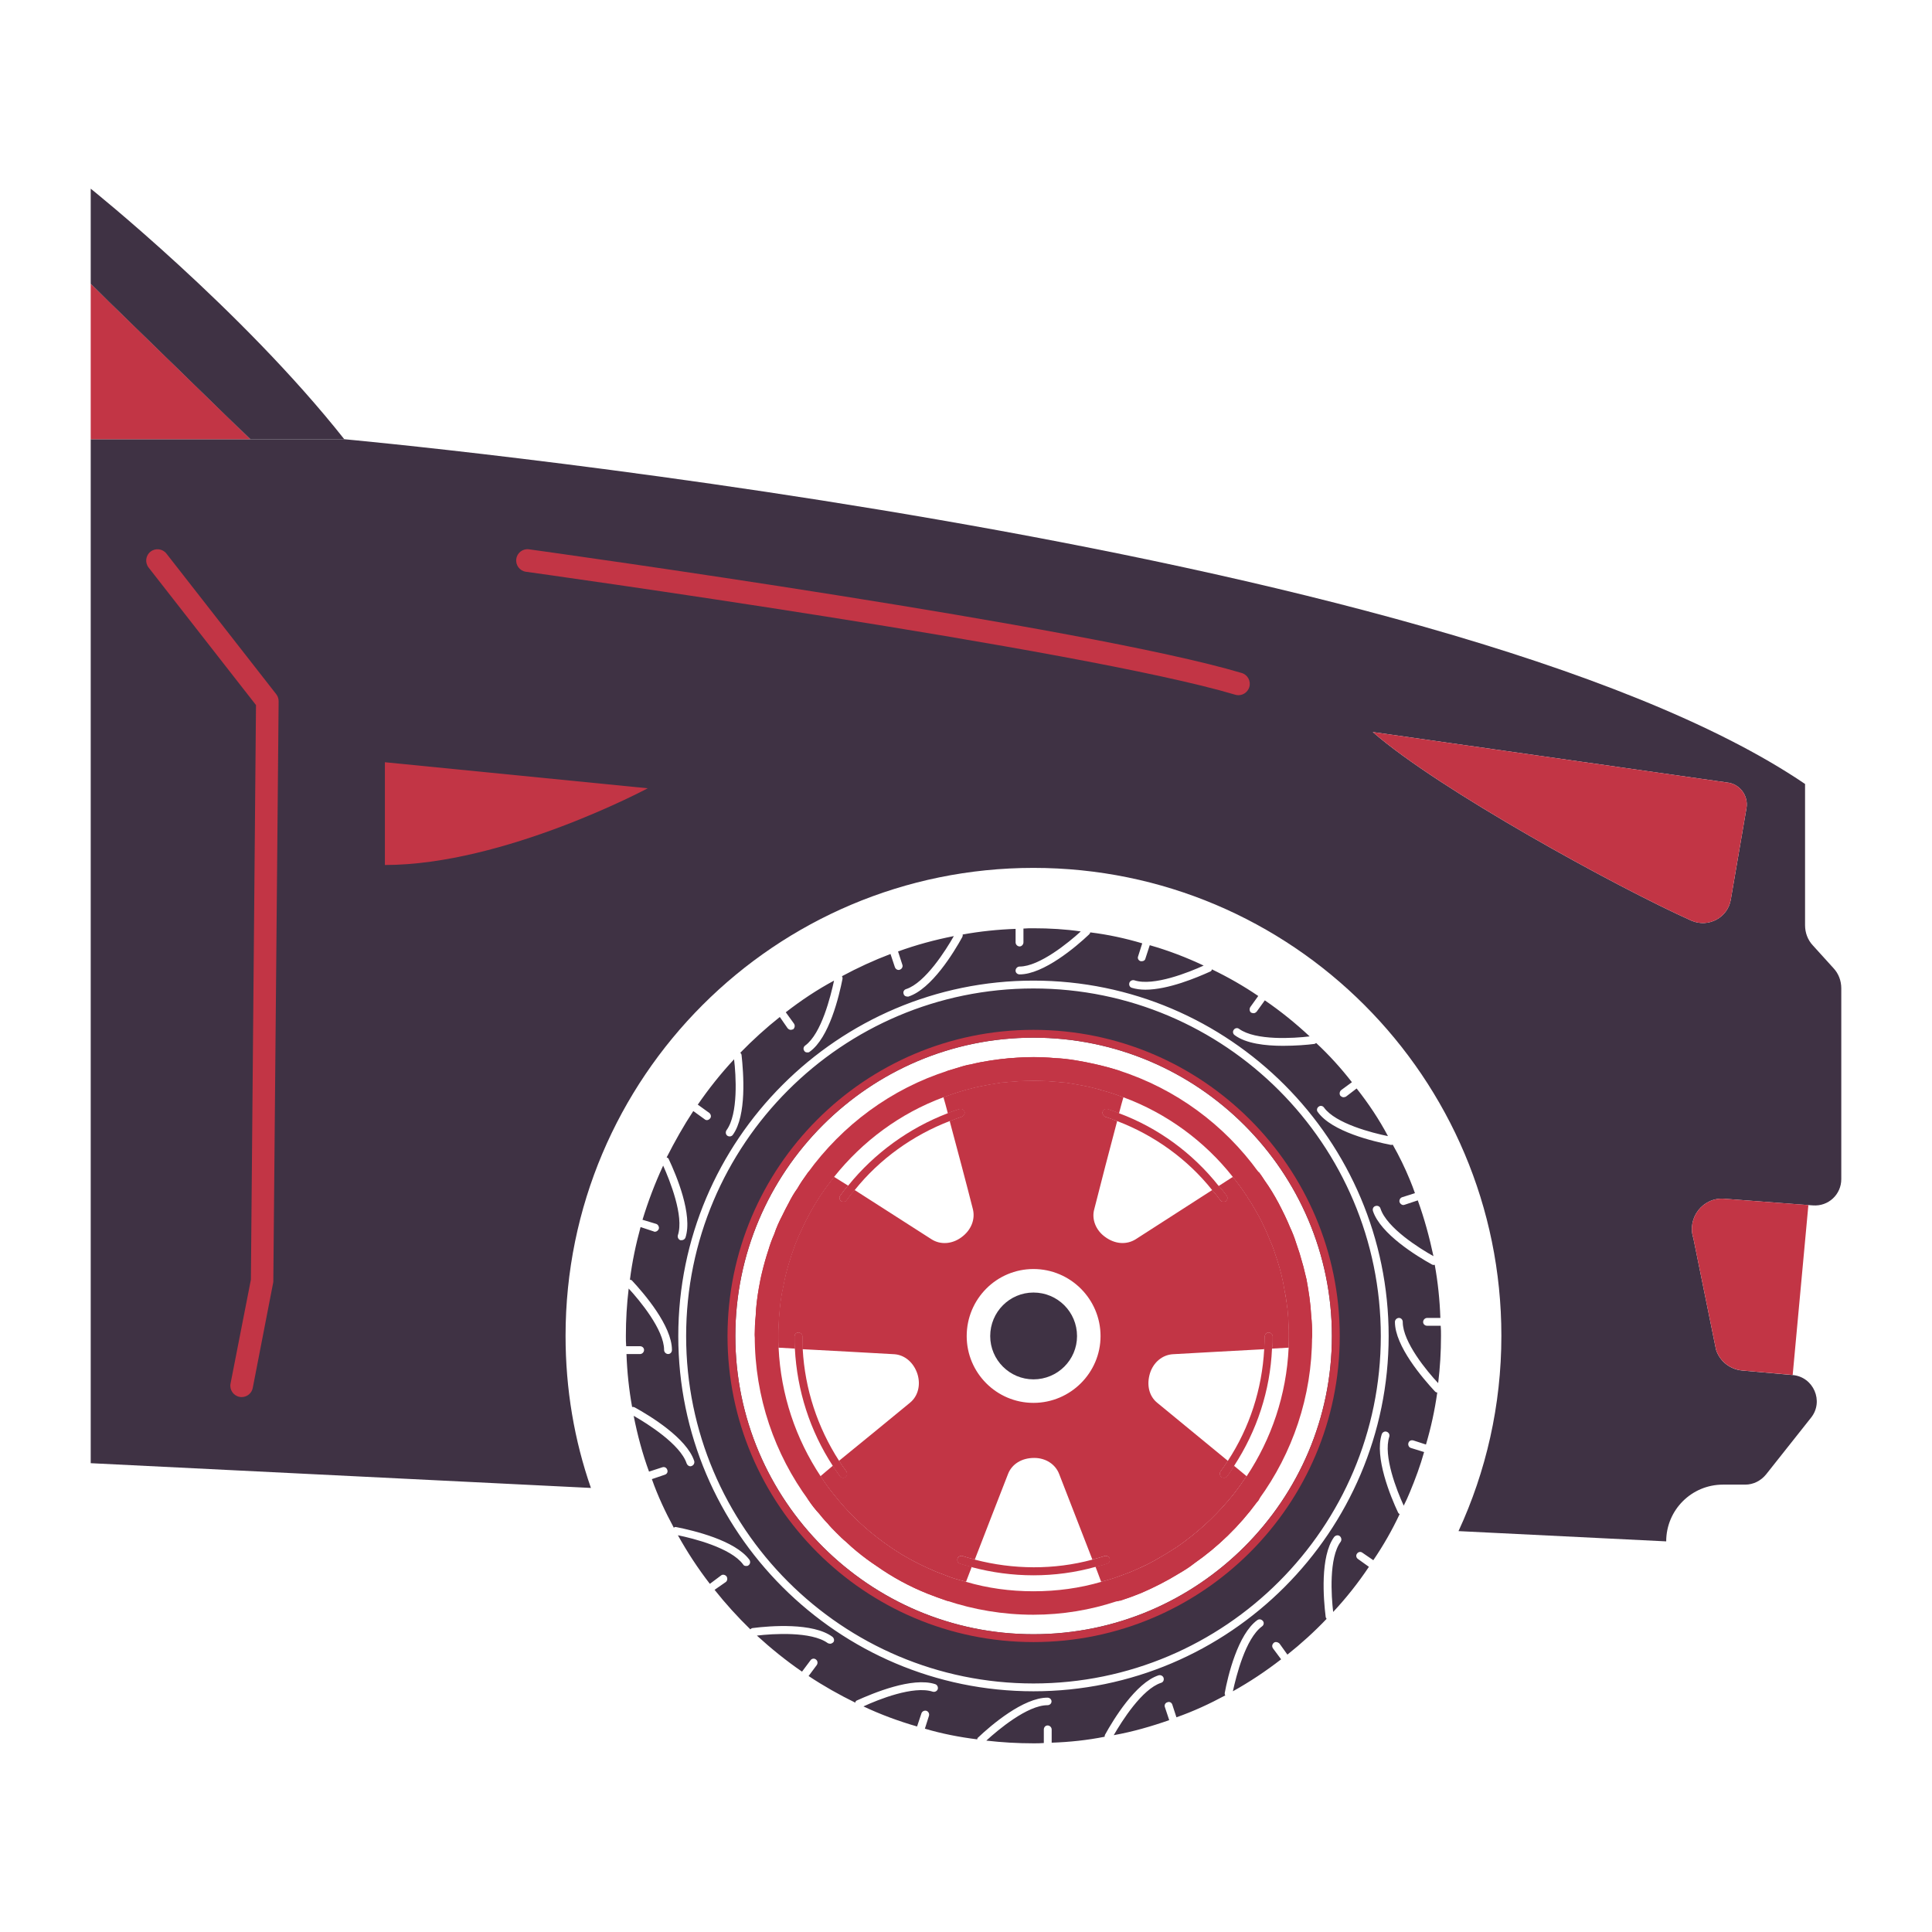 <?xml version="1.0" encoding="utf-8"?>
<!-- Generator: Adobe Illustrator 27.6.1, SVG Export Plug-In . SVG Version: 6.00 Build 0)  -->
<svg version="1.1" id="Layer_1" xmlns="http://www.w3.org/2000/svg" xmlns:xlink="http://www.w3.org/1999/xlink" x="0px" y="0px"
	 viewBox="0 0 64 64" style="enable-background:new 0 0 64 64;" xml:space="preserve">
<style type="text/css">
	.st0{fill:#C23545;}
	.st1{fill:#3F3244;}
	.st2{fill:#51AB39;}
	.st3{fill:#B8B7BC;}
	.st4{fill:#F9A622;}
</style>
<g>
	<g>
		<path class="st1" d="M60.735,32.07l-0.68-0.75c-0.17-0.18-0.26-0.42-0.26-0.67
			v-4.68c-11.94-8.1-48.39-11.42-48.39-11.42H3.005v33.92l16.57,0.82
			c-0.55-1.58-0.84-3.27-0.84-5.04c0-8.56,6.94-15.5,15.5-15.5s15.5,6.94,15.5,15.5
			c0,2.31-0.51,4.5-1.42,6.47l6.88,0.34c0-1.04,0.84-1.88,1.88-1.88
			h0.74c0.27,0,0.52-0.13,0.69-0.34l1.49-1.88
			c0.43-0.54,0.08-1.35-0.61-1.41l-1.68-0.15
			c-0.4-0.04-0.74-0.31-0.86-0.69l-0.75-3.69
			C55.875,40.34,56.415,39.65,57.125,39.71l2.78,0.21l0.15,0.01
			c0.51,0.04,0.94-0.36,0.94-0.87v-6.32
			C60.995,32.49,60.905,32.25,60.735,32.07z M57.335,29.8
			C57.235,30.4,56.595,30.74,56.035,30.5c-2.46-1.1-8.39-4.35-10.56-6.25
			l11.73,1.67c0.42,0.04,0.72,0.43,0.65,0.85L57.335,29.8z"/>
		<path class="st0" d="M57.855,26.77l-0.52,3.03C57.235,30.4,56.595,30.74,56.035,30.5
			c-2.46-1.1-8.39-4.35-10.56-6.25l11.73,1.67
			C57.625,25.96,57.925,26.35,57.855,26.77z"/>
		<polygon class="st0" points="8.295,14.55 3.005,14.55 3.005,9.4 		"/>
		<path class="st1" d="M11.405,14.55H8.295l-5.29-5.15V6.25
			C3.005,6.25,8.005,10.25,11.405,14.55z"/>
		<path class="st1" d="M8.295,14.55l-5.29-5.15C4.685,10.97,6.485,12.71,8.295,14.55z
			"/>
		<path class="st0" d="M59.905,39.92l-0.52,5.628l-1.68-0.15
			c-0.4-0.04-0.74-0.31-0.86-0.69l-0.75-3.688
			C55.875,40.34,56.415,39.65,57.125,39.71L59.905,39.92z"/>
		<path class="st0" d="M8.005,46.28c-0.023,0-0.048-0.002-0.072-0.007
			c-0.203-0.04-0.336-0.237-0.296-0.44l0.674-3.443L8.48,23.356L4.922,18.8
			c-0.127-0.164-0.098-0.399,0.065-0.526c0.162-0.127,0.398-0.099,0.526,0.064
			l3.638,4.659c0.052,0.067,0.08,0.15,0.079,0.235L9.054,42.466L8.373,45.977
			C8.338,46.156,8.181,46.28,8.005,46.28z"/>
		<path class="st0" d="M12.75,25.25l8.707,0.863c0,0-4.75,2.541-8.707,2.541V25.25z"/>
		<path class="st0" d="M41.025,23.029c-0.035,0-0.071-0.005-0.107-0.016
			c-5.044-1.506-23.312-4.047-23.496-4.073c-0.205-0.028-0.348-0.218-0.319-0.423
			c0.027-0.205,0.214-0.35,0.423-0.32c0.753,0.104,18.509,2.575,23.607,4.097
			c0.198,0.059,0.312,0.268,0.252,0.467C41.335,22.924,41.187,23.029,41.025,23.029z
			"/>
	</g>
	<g>
		<path class="st1" d="M46.343,43.658c0.073,0,0.125,0.062,0.125,0.135
			c0,0.665,0.81,1.641,1.173,2.025C47.704,45.299,47.735,44.79,47.735,44.25
			c0-0.114,0-0.218-0.01-0.332h-0.447c-0.073,0-0.135-0.052-0.135-0.125
			s0.062-0.135,0.135-0.135h0.436c-0.021-0.602-0.083-1.194-0.187-1.765
			c-0.01,0.01-0.01,0.01-0.021,0.01c-0.021,0-0.042,0-0.062-0.01
			c-0.509-0.28-1.713-1.018-1.963-1.776c-0.021-0.073,0.01-0.145,0.083-0.166
			c0.073-0.021,0.145,0.01,0.166,0.083c0.208,0.644,1.308,1.329,1.755,1.578
			c-0.135-0.633-0.301-1.246-0.519-1.848l-0.436,0.145
			c-0.01,0-0.031,0.01-0.042,0.01c-0.052,0-0.104-0.042-0.125-0.093
			c-0.021-0.073,0.021-0.145,0.083-0.166l0.426-0.135
			c-0.052-0.145-0.104-0.291-0.166-0.436c-0.166-0.405-0.353-0.789-0.571-1.173
			c-0.01,0.01-0.031,0.01-0.042,0.01c-0.01,0-0.01,0-0.021,0
			c-0.571-0.114-1.952-0.436-2.42-1.09c-0.042-0.052-0.031-0.135,0.031-0.177
			c0.052-0.042,0.135-0.031,0.177,0.031c0.384,0.53,1.599,0.841,2.118,0.945
			c-0.291-0.55-0.644-1.08-1.038-1.578l-0.353,0.27
			c-0.021,0.01-0.052,0.021-0.083,0.021c-0.031,0-0.073-0.021-0.104-0.052
			c-0.042-0.062-0.021-0.145,0.031-0.187l0.353-0.26
			c-0.363-0.467-0.758-0.903-1.184-1.298c-0.021,0.01-0.042,0.031-0.062,0.031
			c-0.239,0.031-0.623,0.062-1.038,0.062c-0.582,0-1.225-0.073-1.599-0.353
			c-0.062-0.042-0.073-0.125-0.031-0.177c0.042-0.062,0.125-0.073,0.177-0.031
			c0.55,0.395,1.807,0.312,2.337,0.249c-0.467-0.436-0.955-0.831-1.485-1.194
			l-0.27,0.374c-0.031,0.031-0.062,0.052-0.104,0.052
			c-0.031,0-0.052-0.01-0.083-0.021c-0.052-0.042-0.062-0.125-0.021-0.187
			l0.26-0.363c-0.488-0.332-0.997-0.623-1.537-0.883
			c0,0.031-0.021,0.062-0.052,0.073c-0.436,0.197-1.392,0.602-2.15,0.602
			c-0.156,0-0.312-0.021-0.447-0.062c-0.073-0.021-0.104-0.093-0.083-0.166
			c0.021-0.062,0.093-0.104,0.166-0.083c0.633,0.208,1.817-0.27,2.295-0.488
			c-0.571-0.27-1.163-0.498-1.786-0.675l-0.145,0.447
			c-0.01,0.052-0.062,0.083-0.114,0.083h-0.042
			c-0.073-0.021-0.114-0.093-0.083-0.166l0.135-0.426
			c-0.561-0.166-1.132-0.291-1.724-0.363c0,0.031-0.021,0.052-0.042,0.073
			c-0.426,0.405-1.506,1.319-2.295,1.319c-0.073,0-0.135-0.052-0.135-0.125
			s0.062-0.135,0.135-0.135c0.654,0,1.63-0.8,2.025-1.163
			C35.294,30.781,34.765,30.75,34.235,30.75c-0.114,0-0.218,0-0.332,0.01v0.457
			c0,0.073-0.062,0.135-0.125,0.135c-0.073,0-0.135-0.062-0.135-0.135v-0.447
			c-0.592,0.021-1.184,0.083-1.755,0.187c0.01,0.031,0,0.052-0.01,0.083
			c-0.28,0.509-1.018,1.724-1.786,1.973h-0.031c-0.062,0-0.114-0.031-0.125-0.083
			c-0.031-0.073,0.01-0.145,0.083-0.166c0.634-0.208,1.319-1.298,1.578-1.755
			c-0.633,0.125-1.246,0.291-1.848,0.509l0.145,0.447
			c0.021,0.062-0.021,0.135-0.083,0.156c-0.021,0.01-0.031,0.01-0.042,0.01
			c-0.052,0-0.104-0.031-0.125-0.093l-0.145-0.436
			c-0.55,0.208-1.09,0.457-1.61,0.737c0.021,0.021,0.021,0.052,0.021,0.083
			c-0.114,0.571-0.436,1.952-1.09,2.42c-0.021,0.021-0.052,0.021-0.073,0.021
			c-0.042,0-0.083-0.01-0.104-0.052c-0.042-0.052-0.031-0.135,0.031-0.177
			c0.54-0.395,0.841-1.63,0.955-2.15c-0.561,0.301-1.09,0.654-1.599,1.049
			l0.27,0.374c0.042,0.062,0.031,0.135-0.021,0.187
			c-0.031,0.01-0.052,0.021-0.083,0.021c-0.042,0-0.073-0.021-0.104-0.052
			l-0.26-0.374c-0.457,0.363-0.893,0.758-1.308,1.184
			c0.021,0.021,0.042,0.052,0.042,0.083c0.062,0.582,0.177,1.994-0.291,2.638
			c-0.021,0.031-0.062,0.052-0.104,0.052c-0.031,0-0.052-0.01-0.073-0.021
			C24.037,37.583,24.027,37.5,24.068,37.438c0.395-0.54,0.312-1.828,0.249-2.347
			c-0.436,0.467-0.841,0.976-1.205,1.506h0.01l0.374,0.27
			c0.052,0.042,0.073,0.125,0.031,0.177c-0.031,0.042-0.073,0.062-0.114,0.062
			c-0.021,0-0.052-0.01-0.073-0.031l-0.374-0.27
			c-0.322,0.488-0.613,1.007-0.883,1.537c0.042,0.01,0.062,0.031,0.073,0.062
			c0.249,0.53,0.8,1.838,0.55,2.596c-0.021,0.052-0.073,0.083-0.125,0.083
			h-0.042c-0.062-0.021-0.104-0.093-0.083-0.166
			c0.208-0.634-0.27-1.817-0.488-2.305c-0.27,0.582-0.498,1.184-0.685,1.797
			h0.01l0.447,0.135c0.062,0.021,0.104,0.104,0.083,0.166
			c-0.021,0.052-0.073,0.093-0.125,0.093c-0.021,0-0.031,0-0.042-0.01
			l-0.436-0.145c-0.156,0.571-0.28,1.153-0.353,1.745
			c0.031,0,0.052,0.01,0.073,0.031c0.395,0.426,1.319,1.495,1.319,2.295
			c0,0.073-0.052,0.135-0.125,0.135c-0.073,0-0.135-0.062-0.135-0.135
			c0-0.675-0.82-1.651-1.173-2.035c-0.062,0.519-0.093,1.038-0.093,1.568
			c0,0.114,0,0.228,0.01,0.343h0.457c0.073,0,0.135,0.052,0.135,0.125
			s-0.062,0.135-0.135,0.135h-0.447c0.021,0.592,0.083,1.184,0.187,1.755
			c0.031-0.01,0.052,0,0.083,0.01c0.509,0.28,1.724,1.018,1.973,1.776
			c0.021,0.073-0.021,0.145-0.083,0.166c-0.021,0.01-0.031,0.01-0.042,0.01
			c-0.062,0-0.104-0.042-0.125-0.093c-0.208-0.633-1.298-1.319-1.755-1.578
			c0.125,0.633,0.291,1.256,0.509,1.848l0.447-0.145
			c0.073-0.021,0.135,0.021,0.156,0.083c0.031,0.073-0.01,0.145-0.083,0.166
			l-0.426,0.145c0.197,0.561,0.447,1.09,0.727,1.61
			c0.021-0.021,0.052-0.031,0.083-0.021c0.571,0.114,1.942,0.436,2.42,1.08
			c0.042,0.062,0.031,0.145-0.031,0.187c-0.021,0.021-0.052,0.021-0.073,0.021
			c-0.042,0-0.083-0.01-0.104-0.052c-0.405-0.55-1.651-0.862-2.16-0.966
			c0.312,0.561,0.665,1.101,1.059,1.61l0.374-0.28
			c0.052-0.042,0.135-0.021,0.177,0.031c0.042,0.062,0.031,0.145-0.021,0.187
			l-0.374,0.26c0.363,0.457,0.758,0.893,1.184,1.308
			c0.021-0.021,0.052-0.042,0.083-0.042c0.571-0.073,1.994-0.187,2.638,0.291
			c0.052,0.042,0.073,0.125,0.031,0.177c-0.031,0.031-0.073,0.052-0.104,0.052
			c-0.031,0-0.062-0.01-0.083-0.021c-0.54-0.395-1.828-0.312-2.347-0.249
			c0.467,0.426,0.966,0.831,1.495,1.194l0.28-0.374
			c0.042-0.062,0.125-0.073,0.177-0.031c0.062,0.042,0.073,0.125,0.031,0.187
			l-0.27,0.363c0.498,0.332,1.018,0.623,1.547,0.883
			c0-0.031,0.021-0.062,0.052-0.073c0.53-0.239,1.838-0.789,2.596-0.54
			c0.062,0.021,0.104,0.093,0.083,0.166c-0.021,0.062-0.093,0.104-0.166,0.083
			c-0.634-0.208-1.807,0.26-2.295,0.488c0.571,0.27,1.163,0.488,1.776,0.665
			l0.145-0.436c0.021-0.062,0.093-0.104,0.166-0.083
			c0.062,0.021,0.104,0.093,0.083,0.166l-0.135,0.426
			c0.561,0.166,1.142,0.28,1.734,0.353c0-0.021,0.01-0.052,0.031-0.062
			c0.426-0.405,1.495-1.319,2.295-1.319c0.073,0,0.135,0.052,0.135,0.125
			s-0.062,0.125-0.135,0.125c-0.665,0-1.641,0.82-2.025,1.173
			C33.186,57.719,33.705,57.75,34.235,57.75c0.114,0,0.228,0,0.343-0.01v-0.447
			c0-0.073,0.052-0.135,0.125-0.135s0.135,0.062,0.135,0.135v0.436
			c0.602-0.021,1.184-0.083,1.755-0.197c0-0.021,0-0.042,0.01-0.062
			c0.28-0.509,1.018-1.724,1.776-1.973c0.073-0.021,0.145,0.021,0.166,0.083
			c0.021,0.073-0.01,0.145-0.083,0.166c-0.633,0.208-1.298,1.267-1.568,1.734
			c0.634-0.114,1.246-0.291,1.838-0.498l-0.145-0.436
			c-0.021-0.062,0.01-0.135,0.083-0.156c0.073-0.031,0.145,0.01,0.166,0.083
			l0.135,0.415c0.561-0.197,1.101-0.447,1.62-0.727
			c-0.021-0.021-0.021-0.042-0.021-0.073c0.104-0.571,0.436-1.952,1.08-2.42
			c0.062-0.042,0.135-0.031,0.187,0.031c0.042,0.052,0.031,0.135-0.031,0.177
			c-0.55,0.405-0.852,1.641-0.966,2.15c0.561-0.312,1.09-0.665,1.599-1.059
			l-0.27-0.363c-0.042-0.062-0.031-0.135,0.031-0.187
			c0.052-0.042,0.135-0.021,0.187,0.031l0.26,0.363
			c0.457-0.363,0.893-0.758,1.298-1.184c-0.01-0.021-0.031-0.042-0.031-0.073
			c-0.073-0.582-0.187-1.994,0.28-2.638c0.052-0.062,0.135-0.073,0.187-0.031
			s0.073,0.125,0.031,0.187c-0.395,0.53-0.312,1.797-0.249,2.326
			c0.436-0.467,0.831-0.966,1.184-1.495l-0.363-0.26
			c-0.062-0.042-0.073-0.125-0.031-0.177c0.042-0.062,0.125-0.073,0.177-0.031
			l0.363,0.249c0.332-0.488,0.623-0.997,0.872-1.527
			c-0.021-0.01-0.042-0.031-0.052-0.052c-0.249-0.53-0.789-1.838-0.54-2.596
			c0.021-0.062,0.093-0.104,0.156-0.083c0.073,0.021,0.114,0.093,0.093,0.166
			c-0.208,0.633,0.249,1.786,0.478,2.285c0.073-0.145,0.145-0.301,0.208-0.457
			c0.177-0.426,0.343-0.872,0.467-1.319l-0.436-0.135
			c-0.073-0.021-0.104-0.104-0.083-0.166c0.021-0.073,0.093-0.104,0.166-0.083
			l0.415,0.135c0.166-0.561,0.291-1.132,0.374-1.724
			c-0.031,0-0.052-0.01-0.083-0.042c-0.395-0.426-1.319-1.495-1.319-2.295
			C46.208,43.72,46.271,43.658,46.343,43.658z M34.235,56.026
			c-6.48,0-11.766-5.286-11.766-11.766c0-6.49,5.286-11.776,11.766-11.776
			c6.49,0,11.766,5.286,11.766,11.776C46.001,50.74,40.725,56.026,34.235,56.026z
			 M34.235,32.744c-6.345,0-11.506,5.161-11.506,11.517
			c0,6.345,5.161,11.506,11.506,11.506c6.345,0,11.506-5.161,11.506-11.506
			C45.741,37.905,40.58,32.744,34.235,32.744z M34.235,54.136
			c-5.442,0-9.876-4.434-9.876-9.876c0-5.452,4.434-9.886,9.876-9.886
			c5.452,0,9.886,4.434,9.886,9.886C44.121,49.702,39.687,54.136,34.235,54.136z"/>
		<g>
			<path class="st0" d="M40.673,48.393c-0.073,0.125-0.156,0.239-0.239,0.353
				c-0.042,0.062-0.021,0.145,0.031,0.187c0.021,0.01,0.052,0.021,0.083,0.021
				c0.031,0,0.073-0.021,0.104-0.052c0.083-0.114,0.156-0.228,0.228-0.343
				L40.673,48.393z M41.618,49.172l-0.322-0.27
				c-0.145,0.218-0.301,0.436-0.457,0.633c-0.457,0.561-0.966,1.059-1.547,1.495
				c-0.104,0.083-0.218,0.156-0.332,0.239c-0.228,0.145-0.467,0.291-0.706,0.426
				c-0.166,0.093-0.332,0.177-0.498,0.249c-0.177,0.083-0.353,0.156-0.53,0.218
				c-0.239,0.093-0.488,0.177-0.748,0.239c0.093,0.249,0.156,0.395,0.156,0.395
				c0.062,0.156,0.208,0.249,0.364,0.249c0.031,0,0.052-0.01,0.083-0.021
				c0.01,0,0.01,0,0.021,0h0.01c0.228-0.073,0.457-0.156,0.685-0.249
				c0.436-0.187,0.862-0.405,1.267-0.654c0.177-0.104,0.343-0.208,0.498-0.332
				c0.789-0.55,1.495-1.236,2.067-2.015c0.021-0.021,0.042-0.052,0.062-0.073
				c0.01-0.01,0.021-0.031,0.021-0.042
				C41.805,49.505,41.774,49.287,41.618,49.172z M36.592,51.55
				c-0.135,0.042-0.27,0.083-0.405,0.114c0.042,0.083,0.062,0.166,0.104,0.239
				c0.135-0.031,0.26-0.062,0.384-0.104c0.062-0.021,0.104-0.093,0.083-0.166
				C36.738,51.571,36.665,51.53,36.592,51.55z M31.888,51.55
				c-0.073-0.021-0.145,0.021-0.166,0.083c-0.021,0.073,0.01,0.145,0.083,0.166
				c0.125,0.042,0.249,0.073,0.384,0.104c0.042-0.073,0.062-0.156,0.104-0.239
				C32.158,51.634,32.023,51.592,31.888,51.55z M31.255,52.163
				c-0.177-0.062-0.353-0.135-0.53-0.218c-0.301-0.135-0.592-0.291-0.872-0.457
				c-0.841-0.519-1.599-1.173-2.212-1.952c-0.166-0.197-0.322-0.415-0.457-0.633
				c-0.208,0.166-0.332,0.27-0.332,0.27c-0.156,0.125-0.187,0.363-0.062,0.53
				c0.104,0.156,0.218,0.301,0.343,0.436c0.083,0.104,0.177,0.218,0.28,0.322
				c0.093,0.114,0.197,0.218,0.301,0.322c0.104,0.104,0.208,0.208,0.322,0.301
				c0.218,0.208,0.447,0.395,0.685,0.571c0.104,0.073,0.197,0.145,0.312,0.218
				c0.53,0.374,1.101,0.685,1.703,0.924c0.208,0.083,0.415,0.156,0.623,0.228
				c0.197,0.062,0.415-0.042,0.488-0.228c0,0,0.062-0.145,0.156-0.395
				C31.743,52.34,31.493,52.267,31.255,52.163z M28.035,48.747
				c-0.083-0.114-0.166-0.228-0.239-0.353c-0.073,0.052-0.135,0.114-0.208,0.166
				c0.083,0.114,0.156,0.228,0.239,0.343c0.021,0.031,0.062,0.052,0.104,0.052
				c0.031,0,0.052-0.01,0.073-0.021C28.067,48.892,28.077,48.809,28.035,48.747z
				 M27.277,38.757c-0.166-0.114-0.395-0.073-0.519,0.093
				c-0.01,0.01-0.01,0.021-0.021,0.031c-0.114,0.156-0.228,0.322-0.322,0.488
				c-0.114,0.156-0.208,0.322-0.291,0.488c-0.073,0.135-0.145,0.27-0.208,0.405
				c-0.104,0.197-0.197,0.405-0.27,0.623c-0.073,0.166-0.135,0.332-0.187,0.509
				c-0.083,0.249-0.156,0.509-0.218,0.768c-0.042,0.166-0.073,0.343-0.104,0.509
				c-0.052,0.301-0.093,0.613-0.104,0.924c-0.021,0.197-0.031,0.405-0.031,0.602
				v0.031c0,0.208,0.166,0.374,0.363,0.395c0,0,0.156,0.01,0.426,0.021
				c-0.01-0.125-0.01-0.26-0.01-0.384c0-0.135,0-0.26,0.01-0.395
				c0.01-0.218,0.031-0.436,0.052-0.654c0.021-0.125,0.031-0.239,0.052-0.353
				c0.021-0.104,0.042-0.208,0.062-0.301c0.083-0.447,0.218-0.883,0.374-1.308
				c0.042-0.093,0.073-0.187,0.114-0.28c0.208-0.478,0.447-0.935,0.727-1.36
				c0.145-0.218,0.301-0.426,0.457-0.623L27.277,38.757z M28.098,39.276
				c-0.093,0.104-0.177,0.218-0.26,0.332c-0.042,0.052-0.031,0.135,0.031,0.177
				c0.021,0.021,0.052,0.021,0.073,0.021c0.042,0,0.083-0.01,0.104-0.052
				c0.083-0.114,0.166-0.228,0.27-0.332L28.098,39.276z M31.784,36.742
				c-0.125,0.042-0.26,0.083-0.384,0.135c0.021,0.083,0.042,0.166,0.062,0.26
				c0.135-0.052,0.26-0.104,0.395-0.145c0.073-0.031,0.114-0.104,0.093-0.166
				C31.919,36.752,31.857,36.721,31.784,36.742z M37.07,35.465
				c-0.26-0.083-0.53-0.156-0.81-0.218c-0.197-0.042-0.384-0.083-0.582-0.114
				c-0.239-0.042-0.498-0.073-0.748-0.083c-0.228-0.021-0.447-0.031-0.675-0.031
				c-0.01,0-0.01,0-0.021,0c-0.239,0-0.467,0.01-0.706,0.031
				c-0.073,0-0.156,0.01-0.239,0.021c-0.156,0.01-0.322,0.042-0.488,0.062
				c-0.208,0.031-0.426,0.073-0.633,0.125c-0.083,0.01-0.156,0.031-0.239,0.052
				c-0.177,0.052-0.353,0.104-0.519,0.156c-0.197,0.062-0.312,0.27-0.26,0.467
				c0,0,0.042,0.156,0.104,0.415c0.239-0.093,0.488-0.177,0.748-0.249
				c0.042-0.01,0.083-0.021,0.125-0.031c0.218-0.062,0.436-0.104,0.665-0.145
				c0.125-0.021,0.249-0.042,0.374-0.062c0.166-0.01,0.332-0.031,0.498-0.042
				c0.187-0.01,0.374-0.021,0.571-0.021s0.384,0.01,0.571,0.021
				c0.166,0.01,0.332,0.031,0.498,0.042c0.125,0.021,0.249,0.042,0.374,0.062
				c0.228,0.042,0.447,0.083,0.665,0.145c0.052,0.01,0.093,0.021,0.135,0.031
				v0.01c0.249,0.062,0.498,0.145,0.737,0.239
				c0.062-0.26,0.104-0.415,0.104-0.415
				C37.371,35.735,37.267,35.527,37.07,35.465z M26.582,44.281
				c0-0.073-0.062-0.135-0.135-0.135s-0.125,0.062-0.125,0.135
				c0,0.135,0,0.26,0.01,0.395c0.083,0.01,0.177,0.01,0.26,0.021
				C26.582,44.562,26.582,44.416,26.582,44.281z M42.023,44.146
				c-0.073,0-0.125,0.062-0.125,0.135c0,0.135-0.01,0.28-0.021,0.415
				c0.093-0.01,0.177-0.01,0.26-0.021c0.021-0.135,0.021-0.26,0.021-0.395
				C42.158,44.208,42.096,44.146,42.023,44.146z M43.436,43.596
				c-0.021-0.415-0.083-0.82-0.156-1.215c-0.031-0.145-0.073-0.28-0.104-0.426
				c-0.042-0.145-0.083-0.291-0.125-0.436c-0.042-0.125-0.083-0.249-0.125-0.374
				c-0.052-0.166-0.114-0.322-0.187-0.478c-0.114-0.28-0.249-0.55-0.384-0.81
				c-0.135-0.26-0.291-0.519-0.467-0.758c-0.052-0.083-0.104-0.166-0.166-0.249
				c-0.01-0.01-0.021-0.031-0.031-0.021c-0.135-0.156-0.332-0.177-0.498-0.073
				l-0.353,0.228c0.166,0.197,0.312,0.405,0.457,0.623
				c0.021,0.021,0.031,0.042,0.042,0.073c0.083,0.114,0.156,0.239,0.228,0.363
				c0.104,0.177,0.208,0.363,0.291,0.55c0.083,0.166,0.156,0.332,0.218,0.498
				c0.042,0.093,0.083,0.187,0.114,0.28c0.042,0.125,0.083,0.249,0.125,0.374
				c0.104,0.322,0.187,0.654,0.239,0.987c0.031,0.166,0.062,0.332,0.083,0.509
				c0.031,0.208,0.042,0.415,0.052,0.623c0.01,0.135,0.01,0.26,0.01,0.395
				c0,0.125,0,0.26-0.01,0.384c0.26-0.01,0.415-0.021,0.415-0.021
				c0.197-0.021,0.353-0.166,0.363-0.363v-0.062
				C43.467,44.001,43.457,43.793,43.436,43.596z M40.632,39.608
				c-0.083-0.114-0.166-0.218-0.26-0.322l-0.218,0.135
				c0.104,0.104,0.187,0.218,0.27,0.332c0.031,0.042,0.062,0.052,0.104,0.052
				c0.031,0,0.052,0,0.083-0.021C40.663,39.743,40.673,39.66,40.632,39.608z
				 M36.696,36.742c-0.073-0.021-0.145,0.01-0.166,0.083
				c-0.021,0.062,0.021,0.135,0.083,0.166c0.135,0.042,0.27,0.093,0.395,0.145
				c0.021-0.093,0.042-0.177,0.062-0.26
				C36.945,36.825,36.821,36.783,36.696,36.742z"/>
			<path class="st0" d="M43.436,43.596c-0.021-0.415-0.083-0.82-0.156-1.215
				c-0.031-0.145-0.073-0.28-0.104-0.426c-0.042-0.145-0.083-0.291-0.125-0.436
				c-0.042-0.125-0.083-0.249-0.125-0.374c-0.052-0.166-0.114-0.322-0.187-0.478
				c-0.114-0.28-0.249-0.55-0.384-0.81c-0.145-0.26-0.301-0.519-0.467-0.758
				c-0.062-0.093-0.125-0.187-0.197-0.27c-1.132-1.568-2.741-2.762-4.621-3.365
				c-0.26-0.083-0.53-0.156-0.81-0.218c-0.197-0.042-0.384-0.083-0.582-0.114
				c-0.239-0.042-0.498-0.073-0.748-0.083c-0.228-0.021-0.447-0.031-0.675-0.031
				c-0.01,0-0.01,0-0.021,0c-0.239,0-0.467,0.01-0.706,0.031
				c-0.073,0-0.156,0.01-0.239,0.021c-0.156,0.01-0.322,0.042-0.488,0.062
				c-0.208,0.031-0.426,0.073-0.633,0.125c-0.083,0.01-0.156,0.031-0.239,0.052
				c-0.177,0.052-0.353,0.104-0.519,0.156c-1.89,0.602-3.51,1.807-4.652,3.385
				c-0.01,0.01-0.01,0.021-0.021,0.031c-0.114,0.156-0.228,0.322-0.322,0.488
				c-0.114,0.156-0.208,0.322-0.291,0.488c-0.073,0.135-0.145,0.27-0.208,0.405
				c-0.104,0.197-0.197,0.405-0.27,0.623c-0.073,0.166-0.135,0.332-0.187,0.509
				c-0.083,0.249-0.156,0.509-0.218,0.768c-0.042,0.166-0.073,0.343-0.104,0.509
				c-0.052,0.301-0.093,0.613-0.104,0.924c-0.021,0.197-0.031,0.405-0.031,0.602
				v0.062c0,2.035,0.665,3.915,1.786,5.442c0.104,0.156,0.218,0.301,0.343,0.436
				c0.083,0.104,0.177,0.218,0.28,0.322c0.093,0.114,0.197,0.218,0.301,0.322
				c0.104,0.104,0.208,0.208,0.322,0.301c0.218,0.208,0.447,0.395,0.685,0.571
				c0.104,0.073,0.197,0.145,0.312,0.218c0.53,0.374,1.101,0.685,1.703,0.924
				c0.208,0.083,0.415,0.156,0.623,0.228c0.903,0.301,1.869,0.467,2.876,0.467
				c0.955,0,1.89-0.156,2.762-0.447c0.031,0,0.052-0.01,0.083-0.021
				c0.01,0,0.01,0,0.021,0h0.01c0.228-0.073,0.457-0.156,0.685-0.249
				c0.436-0.187,0.862-0.405,1.267-0.654c0.177-0.104,0.343-0.208,0.498-0.332
				c0.789-0.55,1.495-1.236,2.067-2.015c0.031-0.031,0.062-0.073,0.083-0.114
				c1.101-1.516,1.755-3.385,1.755-5.4v-0.062
				C43.467,44.001,43.457,43.793,43.436,43.596z M41.297,48.902
				c-0.145,0.218-0.301,0.436-0.457,0.633c-0.457,0.561-0.966,1.059-1.547,1.495
				c-0.104,0.083-0.218,0.156-0.332,0.239c-0.228,0.145-0.467,0.291-0.706,0.426
				c-0.166,0.093-0.332,0.177-0.498,0.249c-0.177,0.083-0.353,0.156-0.53,0.218
				c-0.239,0.093-0.488,0.177-0.748,0.239c-0.706,0.208-1.464,0.312-2.243,0.312
				s-1.527-0.104-2.233-0.312c-0.26-0.062-0.509-0.135-0.748-0.239
				c-0.177-0.062-0.353-0.135-0.53-0.218c-0.301-0.135-0.592-0.291-0.872-0.457
				c-0.841-0.519-1.599-1.173-2.212-1.952c-0.166-0.197-0.322-0.415-0.457-0.633
				c-0.82-1.236-1.319-2.69-1.392-4.258c-0.01-0.125-0.01-0.26-0.01-0.384
				c0-0.135,0-0.26,0.01-0.395c0.01-0.218,0.031-0.436,0.052-0.654
				c0.021-0.125,0.031-0.239,0.052-0.353c0.021-0.104,0.042-0.208,0.062-0.301
				c0.083-0.447,0.218-0.883,0.374-1.308c0.042-0.093,0.073-0.187,0.114-0.28
				c0.208-0.478,0.447-0.935,0.727-1.36c0.145-0.218,0.301-0.426,0.457-0.623
				c0.945-1.184,2.191-2.108,3.624-2.638c0.239-0.093,0.488-0.177,0.748-0.249
				c0.042-0.01,0.083-0.021,0.125-0.031c0.218-0.062,0.436-0.104,0.665-0.145
				c0.125-0.021,0.249-0.042,0.374-0.062c0.166-0.01,0.332-0.031,0.498-0.042
				c0.187-0.01,0.374-0.021,0.571-0.021s0.384,0.01,0.571,0.021
				c0.166,0.01,0.332,0.031,0.498,0.042c0.125,0.021,0.249,0.042,0.374,0.062
				c0.228,0.042,0.447,0.083,0.665,0.145c0.052,0.01,0.093,0.021,0.135,0.042
				c0.249,0.062,0.498,0.145,0.737,0.239c1.433,0.53,2.69,1.454,3.624,2.638
				c0.166,0.197,0.312,0.405,0.457,0.623c0.021,0.021,0.031,0.042,0.042,0.073
				c0.083,0.114,0.156,0.239,0.228,0.363c0.104,0.177,0.208,0.363,0.291,0.55
				c0.083,0.166,0.156,0.332,0.218,0.498c0.042,0.093,0.083,0.187,0.114,0.28
				c0.042,0.125,0.083,0.249,0.125,0.374c0.104,0.322,0.187,0.654,0.239,0.987
				c0.042,0.166,0.062,0.332,0.083,0.509c0.031,0.208,0.042,0.415,0.052,0.623
				c0.01,0.135,0.01,0.26,0.01,0.395c0,0.125,0,0.26-0.01,0.384
				C42.615,46.213,42.117,47.667,41.297,48.902z"/>
			<path class="st0" d="M34.235,34.115c-5.587,0-10.135,4.548-10.135,10.146
				c0,5.587,4.548,10.135,10.135,10.135c5.597,0,10.146-4.548,10.146-10.135
				C44.381,38.663,39.832,34.115,34.235,34.115z M34.235,54.136
				c-5.442,0-9.876-4.434-9.876-9.876c0-5.452,4.434-9.886,9.876-9.886
				c5.452,0,9.886,4.434,9.886,9.886C44.121,49.702,39.687,54.136,34.235,54.136z"/>
			<path class="st0" d="M42.688,43.866c-0.01-0.208-0.021-0.415-0.052-0.623
				c-0.021-0.177-0.052-0.343-0.083-0.509c-0.052-0.332-0.135-0.665-0.239-0.987
				c-0.042-0.125-0.083-0.249-0.125-0.374c-0.031-0.093-0.073-0.187-0.114-0.28
				c-0.062-0.166-0.135-0.332-0.218-0.498c-0.083-0.187-0.187-0.374-0.291-0.55
				c-0.073-0.125-0.145-0.249-0.228-0.363c-0.01-0.031-0.021-0.052-0.042-0.073
				c-0.145-0.218-0.291-0.426-0.457-0.623l-0.467,0.301
				c0.093,0.104,0.177,0.208,0.26,0.322c0.042,0.052,0.031,0.135-0.021,0.177
				c-0.031,0.021-0.052,0.021-0.083,0.021c-0.042,0-0.073-0.01-0.104-0.052
				c-0.083-0.114-0.166-0.228-0.27-0.332l-2.534,1.63
				c-0.301,0.187-0.685,0.166-1.018-0.083c-0.301-0.218-0.447-0.582-0.353-0.914
				c0.208-0.82,0.519-2.025,0.758-2.918c-0.125-0.052-0.26-0.104-0.395-0.145
				c-0.062-0.031-0.104-0.104-0.083-0.166c0.021-0.073,0.093-0.104,0.166-0.083
				c0.125,0.042,0.249,0.083,0.374,0.135c0.052-0.208,0.104-0.384,0.145-0.53
				c-0.239-0.093-0.488-0.177-0.737-0.239c-0.042-0.021-0.083-0.031-0.135-0.042
				c-0.218-0.062-0.436-0.104-0.665-0.145c-0.125-0.021-0.249-0.042-0.374-0.062
				c-0.166-0.01-0.332-0.031-0.498-0.042c-0.187-0.01-0.374-0.021-0.571-0.021
				s-0.384,0.01-0.571,0.021c-0.166,0.01-0.332,0.031-0.498,0.042
				c-0.125,0.021-0.249,0.042-0.374,0.062c-0.228,0.042-0.447,0.083-0.665,0.145
				c-0.042,0.01-0.083,0.021-0.125,0.031c-0.26,0.073-0.509,0.156-0.748,0.249
				c0.042,0.145,0.093,0.322,0.145,0.53c0.125-0.052,0.26-0.093,0.384-0.135
				c0.073-0.021,0.135,0.01,0.166,0.083c0.021,0.062-0.021,0.135-0.093,0.166
				c-0.135,0.042-0.26,0.093-0.395,0.145c0.239,0.893,0.561,2.098,0.768,2.918
				c0.083,0.332-0.052,0.696-0.384,0.935c-0.312,0.228-0.696,0.249-0.987,0.062
				l-2.544-1.63c-0.104,0.104-0.187,0.218-0.27,0.332
				c-0.021,0.042-0.062,0.052-0.104,0.052c-0.021,0-0.052,0-0.073-0.021
				c-0.062-0.042-0.073-0.125-0.031-0.177c0.083-0.114,0.166-0.228,0.26-0.332
				l-0.467-0.291c-0.156,0.197-0.312,0.405-0.457,0.623
				c-0.28,0.426-0.519,0.883-0.727,1.36c-0.042,0.093-0.073,0.187-0.114,0.28
				c-0.156,0.426-0.291,0.862-0.374,1.308c-0.021,0.093-0.042,0.197-0.062,0.301
				c-0.021,0.114-0.031,0.228-0.052,0.353c-0.021,0.218-0.042,0.436-0.052,0.654
				c-0.01,0.135-0.01,0.26-0.01,0.395c0,0.125,0,0.26,0.01,0.384
				c0.145,0.01,0.332,0.021,0.54,0.031c-0.01-0.135-0.01-0.26-0.01-0.395
				c0-0.073,0.052-0.135,0.125-0.135s0.135,0.062,0.135,0.135
				c0,0.135,0,0.28,0.01,0.415c0.924,0.052,2.181,0.114,3.032,0.166
				c0.343,0.021,0.644,0.27,0.769,0.654c0.114,0.363,0.021,0.737-0.249,0.955
				c-0.654,0.54-1.62,1.329-2.347,1.921c0.073,0.125,0.156,0.239,0.239,0.353
				c0.042,0.062,0.031,0.145-0.031,0.187c-0.021,0.01-0.042,0.021-0.073,0.021
				c-0.042,0-0.083-0.021-0.104-0.052c-0.083-0.114-0.156-0.228-0.239-0.343
				c-0.156,0.125-0.291,0.249-0.405,0.343c0.135,0.218,0.291,0.436,0.457,0.633
				c0.613,0.779,1.371,1.433,2.212,1.952c0.28,0.166,0.571,0.322,0.872,0.457
				c0.177,0.083,0.353,0.156,0.53,0.218c0.239,0.104,0.488,0.177,0.748,0.239
				c0.052-0.135,0.114-0.301,0.187-0.488v-0.01
				c-0.135-0.031-0.26-0.062-0.384-0.104c-0.073-0.021-0.104-0.093-0.083-0.166
				c0.021-0.062,0.093-0.104,0.166-0.083c0.135,0.042,0.27,0.083,0.405,0.114
				c0.332-0.862,0.789-2.035,1.101-2.835c0.125-0.322,0.447-0.53,0.862-0.53
				c0,0,0,0,0.01,0c0.374,0,0.696,0.208,0.82,0.53
				c0.312,0.8,0.768,1.973,1.101,2.835c0.135-0.031,0.27-0.073,0.405-0.114
				c0.073-0.021,0.145,0.021,0.166,0.083c0.021,0.073-0.021,0.145-0.083,0.166
				c-0.125,0.042-0.249,0.073-0.384,0.104c0.073,0.187,0.135,0.363,0.187,0.499
				c0.26-0.062,0.509-0.145,0.748-0.239c0.177-0.062,0.353-0.135,0.53-0.218
				c0.166-0.073,0.332-0.156,0.498-0.249c0.239-0.135,0.478-0.28,0.706-0.426
				c0.114-0.083,0.228-0.156,0.332-0.239c0.582-0.436,1.09-0.935,1.547-1.495
				c0.156-0.197,0.312-0.415,0.457-0.633l-0.415-0.343
				c-0.073,0.114-0.145,0.228-0.228,0.343c-0.031,0.031-0.073,0.052-0.104,0.052
				c-0.031,0-0.062-0.01-0.083-0.021c-0.052-0.042-0.073-0.125-0.031-0.187
				c0.083-0.114,0.166-0.228,0.239-0.353l-2.337-1.921
				c-0.27-0.218-0.363-0.592-0.239-0.987c0.114-0.353,0.405-0.602,0.758-0.623
				c0.852-0.052,2.098-0.114,3.022-0.166c0.01-0.135,0.021-0.28,0.021-0.415
				c0-0.073,0.052-0.135,0.125-0.135c0.073,0,0.135,0.062,0.135,0.135
				c0,0.135,0,0.26-0.021,0.395c0.218-0.01,0.395-0.021,0.55-0.031
				c0.01-0.125,0.01-0.26,0.01-0.384C42.698,44.125,42.698,44.001,42.688,43.866
				z M34.235,46.472c-1.225,0-2.212-0.997-2.212-2.212
				c0-1.225,0.987-2.222,2.212-2.222s2.222,0.997,2.222,2.222
				C36.457,45.475,35.46,46.472,34.235,46.472z"/>
			<path class="st0" d="M31.95,36.825c0.021,0.062-0.021,0.135-0.093,0.166
				c-0.135,0.042-0.26,0.093-0.395,0.145c-1.215,0.467-2.326,1.257-3.147,2.285
				c-0.104,0.104-0.187,0.218-0.27,0.332c-0.021,0.042-0.062,0.052-0.104,0.052
				c-0.021,0-0.052,0-0.073-0.021c-0.062-0.042-0.073-0.125-0.031-0.177
				c0.083-0.114,0.166-0.228,0.26-0.332c0.872-1.08,2.025-1.911,3.302-2.399
				c0.125-0.052,0.26-0.093,0.384-0.135
				C31.857,36.721,31.919,36.752,31.95,36.825z"/>
			<path class="st0" d="M36.758,51.634c0.021,0.073-0.021,0.145-0.083,0.166
				c-0.125,0.042-0.249,0.073-0.384,0.104c-0.665,0.187-1.36,0.28-2.056,0.28
				c-0.696,0-1.381-0.093-2.046-0.27v-0.01c-0.135-0.031-0.26-0.062-0.384-0.104
				c-0.073-0.021-0.104-0.093-0.083-0.166c0.021-0.062,0.093-0.104,0.166-0.083
				c0.135,0.042,0.27,0.083,0.405,0.114c1.267,0.332,2.627,0.343,3.894,0
				c0.135-0.031,0.27-0.073,0.405-0.114C36.665,51.53,36.738,51.571,36.758,51.634
				z"/>
			<path class="st0" d="M40.611,39.785c-0.031,0.021-0.052,0.021-0.083,0.021
				c-0.042,0-0.073-0.01-0.104-0.052c-0.083-0.114-0.166-0.228-0.27-0.332
				c-0.82-1.028-1.921-1.817-3.147-2.285c-0.125-0.052-0.26-0.104-0.395-0.145
				c-0.062-0.031-0.104-0.104-0.083-0.166c0.021-0.073,0.093-0.104,0.166-0.083
				c0.125,0.042,0.249,0.083,0.374,0.135c1.288,0.478,2.44,1.319,3.302,2.409
				c0.093,0.104,0.177,0.208,0.26,0.322C40.673,39.66,40.663,39.743,40.611,39.785
				z"/>
			<path class="st0" d="M42.158,44.281c0,0.135,0,0.26-0.021,0.395
				c-0.062,1.392-0.499,2.721-1.257,3.884c-0.073,0.114-0.145,0.228-0.228,0.343
				c-0.031,0.031-0.073,0.052-0.104,0.052c-0.031,0-0.062-0.01-0.083-0.021
				c-0.052-0.042-0.073-0.125-0.031-0.187c0.083-0.114,0.166-0.228,0.239-0.353
				c0.727-1.111,1.132-2.378,1.205-3.697c0.01-0.135,0.021-0.28,0.021-0.415
				c0-0.073,0.052-0.135,0.125-0.135C42.096,44.146,42.158,44.208,42.158,44.281z"/>
			<path class="st0" d="M28.004,48.933c-0.021,0.01-0.042,0.021-0.073,0.021
				c-0.042,0-0.083-0.021-0.104-0.052c-0.083-0.114-0.156-0.228-0.239-0.343
				c-0.758-1.163-1.184-2.492-1.257-3.884c-0.01-0.135-0.01-0.26-0.01-0.395
				c0-0.073,0.052-0.135,0.125-0.135s0.135,0.062,0.135,0.135
				c0,0.135,0,0.28,0.01,0.415c0.073,1.319,0.488,2.586,1.205,3.697
				c0.073,0.125,0.156,0.239,0.239,0.353
				C28.077,48.809,28.067,48.892,28.004,48.933z"/>
			<path class="st1" d="M35.678,44.26c0,0.789-0.644,1.433-1.443,1.433
				c-0.789,0-1.433-0.644-1.433-1.433c0-0.8,0.644-1.443,1.433-1.443
				C35.035,42.817,35.678,43.461,35.678,44.26z"/>
		</g>
	</g>
</g>
</svg>
